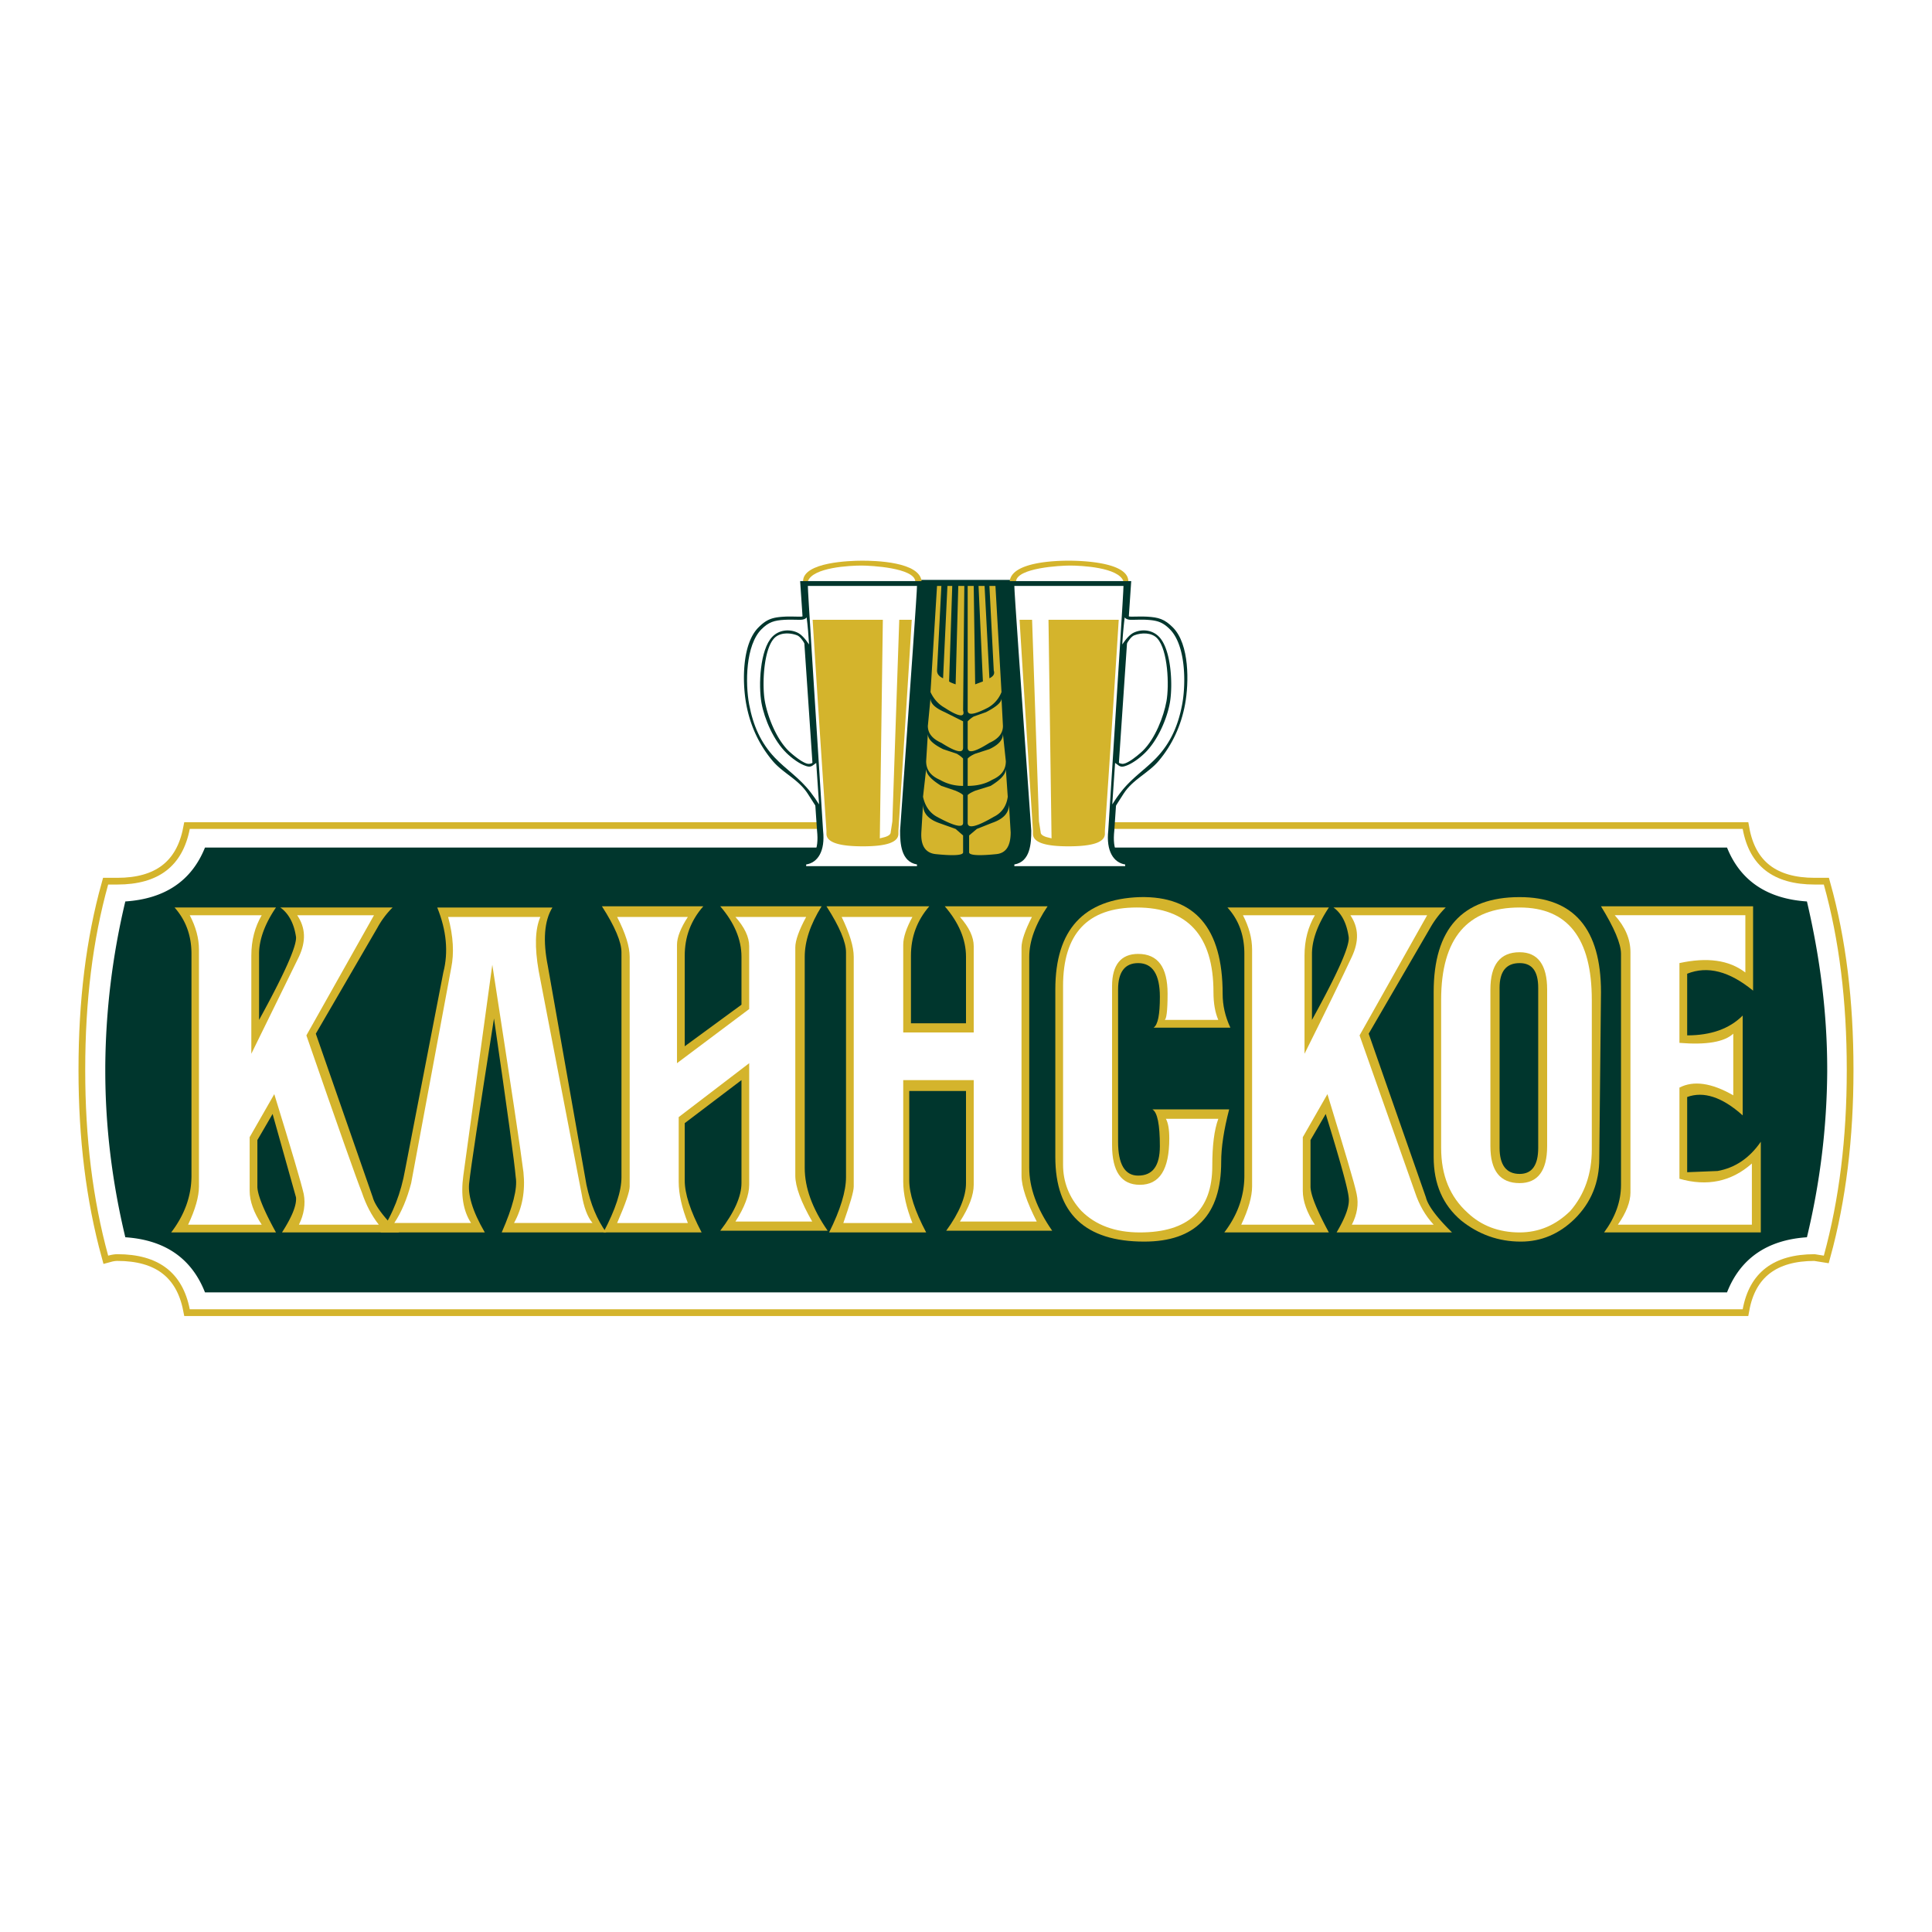 <svg xmlns="http://www.w3.org/2000/svg" width="2500" height="2500" viewBox="0 0 192.756 192.756"><path fill-rule="evenodd" clip-rule="evenodd" fill="#fff" d="M0 0h192.756v192.756H0V0z"/><path d="M181.049 88.25c-4.096 0-6.504-1.833-7.18-5.548H18.934c-.723 3.715-3.131 5.548-7.227 5.548h-.915c-1.542 5.524-2.289 11.674-2.289 18.428v.145c0 6.682.747 12.832 2.289 18.453.434-.121.723-.145.915-.145 4.095 0 6.504 1.832 7.227 5.498h154.935c.676-3.666 3.084-5.498 7.18-5.498l.914.145c1.543-5.621 2.289-11.771 2.289-18.453v-.145c0-6.754-.746-12.904-2.289-18.428h-.914z" fill="none" stroke="#d4b42c" stroke-width="1.34" stroke-miterlimit="2.613"/><path d="M181.049 88.25c-4.096 0-6.504-1.833-7.18-5.548H18.934c-.723 3.715-3.131 5.548-7.227 5.548h-.915c-1.542 5.524-2.289 11.674-2.289 18.428v.145c0 6.682.747 12.832 2.289 18.453.434-.121.723-.145.915-.145 4.095 0 6.504 1.832 7.227 5.498h154.935c.676-3.666 3.084-5.498 7.18-5.498l.914.145c1.543-5.621 2.289-11.771 2.289-18.453v-.145c0-6.754-.746-12.904-2.289-18.428h-.914z" fill-rule="evenodd" clip-rule="evenodd" fill="#fff"/><path d="M172.305 84.559H20.452c-1.325 3.305-3.975 5.114-7.949 5.379a73.156 73.156 0 0 0-1.999 16.451V106.823c0 5.549.675 11.096 1.999 16.619 3.975.266 6.625 2.123 7.949 5.5h151.853c1.324-3.377 3.998-5.234 7.973-5.5a72.367 72.367 0 0 0 2.023-16.449v-.315c0-5.523-.699-11.095-2.023-16.74-3.975-.265-6.649-2.074-7.973-5.379z" fill-rule="evenodd" clip-rule="evenodd" fill="#00362d"/><path d="M159.561 115.602c0 2.365-.793 4.342-2.432 5.982-1.541 1.52-3.348 2.291-5.396 2.291-2.24 0-4.238-.723-5.973-2.121-1.807-1.545-2.723-3.619-2.723-6.32v-16.45c0-6.296 2.842-9.48 8.576-9.48 5.42 0 8.117 3.184 8.117 9.48l-.169 16.618zm-9.948-17.053v15.969c0 1.713.674 2.605 2 2.605 1.252 0 1.854-.893 1.854-2.605V98.549c0-1.641-.602-2.46-1.854-2.46-1.326 0-2 .819-2 2.46z" fill-rule="evenodd" clip-rule="evenodd" fill="#d4b42c"/><path d="M158.814 99.756c0-6.151-2.408-9.215-7.201-9.215-5.203 0-7.83 3.063-7.83 9.215v14.762c0 2.773.893 4.896 2.627 6.465 1.396 1.326 3.154 1.977 5.203 1.977 1.926 0 3.613-.723 5.059-2.146 1.42-1.641 2.143-3.689 2.143-6.15V99.756h-.001zm-4.455-1.037v15.629c0 2.461-.939 3.691-2.746 3.691-1.951 0-2.916-1.23-2.916-3.691V98.719c0-2.461.965-3.715 2.916-3.715 1.807-.001 2.746 1.254 2.746 3.715z" fill-rule="evenodd" clip-rule="evenodd" fill="#fff"/><path d="M159.73 90.42h15.176v8.417c-2.361-1.93-4.529-2.508-6.576-1.688v6.15c2.359 0 4.215-.65 5.539-1.979v9.963c-2.047-1.834-3.902-2.436-5.539-1.834v7.502l3.035-.121c1.734-.312 3.18-1.277 4.311-2.918v9.045h-15.633c1.133-1.543 1.686-3.111 1.686-4.752V95.172c0-1.013-.674-2.605-1.999-4.752z" fill-rule="evenodd" clip-rule="evenodd" fill="#d4b42c"/><path d="M162.67 95.003v23.975c0 .918-.41 2.004-1.254 3.209h13.369v-6.104c-2.047 1.811-4.455 2.316-7.227 1.521v-9.094c1.398-.725 3.203-.482 5.371.771v-6.15c-.914.844-2.721 1.133-5.371.916v-7.96c2.771-.603 4.939-.314 6.576.94v-5.716h-13.031c1.036 1.16 1.567 2.366 1.567 3.692z" fill-rule="evenodd" clip-rule="evenodd" fill="#fff"/><path d="M115.721 99.465c0 1.738-.191 2.775-.627 3.064h7.66c-.529-1.133-.77-2.244-.77-3.377 0-6.561-2.771-9.769-8.264-9.648-5.611.193-8.43 3.256-8.43 9.215v16.715c0 5.621 2.963 8.441 8.863 8.441 5.107 0 7.686-2.652 7.686-7.959 0-1.447.264-3.184.795-5.234h-7.66c.506.289.746 1.543.746 3.666 0 1.979-.723 2.943-2.168 2.943-1.324 0-2-1.135-2-3.377V98.719c0-1.738.676-2.63 2-2.63 1.446 0 2.169 1.134 2.169 3.376z" fill-rule="evenodd" clip-rule="evenodd" fill="#d4b42c"/><path d="M110.951 98.381v15.848c0 2.652.916 3.979 2.77 3.979 1.977 0 2.939-1.52 2.939-4.631 0-.916-.119-1.568-.338-1.953h5.229c-.41 1.109-.602 2.678-.602 4.727 0 4.391-2.41 6.609-7.229 6.609-2.457 0-4.408-.723-5.828-2.146-1.229-1.326-1.83-2.895-1.83-4.607V98.381c0-5.21 2.432-7.84 7.346-7.84 5.082 0 7.66 2.822 7.66 8.443 0 1.133.168 2.049.482 2.773h-5.373c.193 0 .314-.869.314-2.605 0-2.654-.963-3.98-2.939-3.98-1.708 0-2.601 1.086-2.601 3.209z" fill-rule="evenodd" clip-rule="evenodd" fill="#fff"/><path d="M94.258 90.42h10.261c-1.229 1.809-1.83 3.498-1.83 5.041v21.058c0 1.977.746 4.053 2.289 6.271H94.403c1.325-1.809 1.975-3.426 1.975-4.752v-9.189h-5.661v8.924c0 1.326.554 3.039 1.687 5.186H82.72c1.132-2.268 1.687-4.1 1.687-5.523V95.003c0-.989-.626-2.533-1.951-4.583h10.261c-1.229 1.423-1.831 3.063-1.831 4.921v6.754h5.492v-6.634c0-1.736-.722-3.424-2.12-5.041z" fill-rule="evenodd" clip-rule="evenodd" fill="#d4b42c"/><path d="M85.177 95.461v22.916c0 .506-.361 1.713-1.036 3.643h6.89c-.603-1.521-.916-2.895-.916-4.125v-10.131h7.033v10.443c0 1.014-.457 2.244-1.373 3.666h7.66c-.988-1.93-1.518-3.473-1.518-4.582v-22.77c0-.675.361-1.712 1.037-3.039h-7.179c.916 1.037 1.373 2.002 1.373 2.918v8.611h-7.033v-8.756c0-.723.313-1.664.916-2.773h-7.059c.796 1.64 1.205 2.967 1.205 3.979z" fill-rule="evenodd" clip-rule="evenodd" fill="#fff"/><path d="M60.053 90.42H70.17c-1.252 1.423-1.854 3.063-1.854 4.921v9.045l5.661-4.148v-4.777c0-1.736-.723-3.425-2.12-5.041h10.117c-1.132 1.809-1.686 3.498-1.686 5.041v21.058c0 1.977.747 4.053 2.289 6.271h-10.72c1.397-1.809 2.12-3.426 2.12-4.752v-10.275l-5.661 4.293v5.717c0 1.326.554 3.039 1.686 5.186h-9.804c1.204-2.268 1.806-4.1 1.806-5.523V95.003c0-.988-.626-2.532-1.951-4.583z" fill-rule="evenodd" clip-rule="evenodd" fill="#d4b42c"/><path d="M62.823 95.461v22.916c0 .506-.41 1.713-1.252 3.643h7.058c-.603-1.521-.916-2.895-.916-4.125v-6.441l7.034-5.379v12.133c0 1.014-.458 2.244-1.373 3.666h7.66c-1.108-1.93-1.687-3.473-1.687-4.582v-22.77c0-.675.362-1.712 1.084-3.039h-7.058c.916 1.037 1.373 2.002 1.373 2.918v6.271l-7.202 5.402V94.255c0-.723.361-1.664 1.084-2.773H61.57c.844 1.64 1.253 2.967 1.253 3.979z" fill-rule="evenodd" clip-rule="evenodd" fill="#fff"/><path d="M17.417 90.541h10.117c-1.132 1.665-1.686 3.232-1.686 4.631v6.585c2.529-4.607 3.758-7.357 3.686-8.274-.193-1.327-.723-2.34-1.566-2.943h11.201a8.75 8.75 0 0 0-1.518 2.026l-6.143 10.566 5.685 16.328c.217.797 1.06 1.955 2.626 3.498H28.136c.987-1.543 1.469-2.701 1.397-3.498l-2.336-8.32-1.518 2.605v4.631c0 .795.603 2.314 1.855 4.582H17.08c1.325-1.736 2.023-3.617 2.023-5.668V95.172c0-1.857-.578-3.377-1.686-4.631z" fill-rule="evenodd" clip-rule="evenodd" fill="#d4b42c"/><path d="M19.85 94.738v23.639c0 .988-.361 2.291-1.084 3.811h7.347c-.795-1.205-1.205-2.34-1.205-3.377v-5.355l2.457-4.293c1.734 5.621 2.722 8.973 2.938 9.963.193 1.012.024 2.049-.481 3.062h7.973c-.723-.916-1.277-1.979-1.687-3.209-.506-1.254-2.36-6.488-5.54-15.678l6.745-11.988h-7.66c.843 1.254.891 2.605.168 4.148l-4.746 9.673v-9.793c0-1.544.361-2.871 1.036-4.028h-7.179c.605 1.158.918 2.291.918 3.425z" fill-rule="evenodd" clip-rule="evenodd" fill="#fff"/><path d="M122.465 90.541h10.117c-1.107 1.665-1.686 3.232-1.686 4.631v6.585c2.529-4.607 3.781-7.357 3.662-8.274-.193-1.327-.676-2.34-1.518-2.943h11.201a9.539 9.539 0 0 0-1.543 2.026l-6.143 10.566 5.709 16.328c.193.797 1.037 1.955 2.602 3.498h-11.514c.916-1.543 1.324-2.701 1.205-3.498-.072-.844-.844-3.617-2.289-8.32l-1.518 2.605v4.631c0 .795.602 2.314 1.83 4.582h-10.43c1.324-1.736 2-3.617 2-5.668V95.172c.002-1.857-.552-3.377-1.685-4.631z" fill-rule="evenodd" clip-rule="evenodd" fill="#d4b42c"/><path d="M124.922 94.738v23.639c0 .988-.361 2.291-1.084 3.811h7.348c-.795-1.205-1.205-2.34-1.205-3.377v-5.355l2.457-4.293c1.711 5.621 2.723 8.973 2.916 9.963.217 1.012.047 2.049-.482 3.062h8.166c-.844-.916-1.445-1.979-1.855-3.209l-5.539-15.678 6.744-11.988h-7.66c.844 1.254.867 2.605.145 4.148-.916 1.955-2.48 5.187-4.721 9.673v-9.793c0-1.544.361-2.871 1.035-4.028h-7.178c.6 1.158.913 2.291.913 3.425z" fill-rule="evenodd" clip-rule="evenodd" fill="#fff"/><path d="M54.657 96.379l3.854 21.828c.41 1.93 1.06 3.498 1.976 4.752H50.056c1.108-2.531 1.59-4.389 1.397-5.523-.121-1.447-.843-6.705-2.168-15.822-1.518 9.648-2.337 15.074-2.457 16.281-.193 1.23.289 2.918 1.542 5.064H37.964c1.252-1.857 2.047-3.955 2.457-6.271l3.806-19.658c.53-2.05.313-4.221-.603-6.488h11.49c-.818 1.326-.963 3.304-.457 5.837z" fill-rule="evenodd" clip-rule="evenodd" fill="#d4b42c"/><path d="M53.911 91.482h-9.202c.53 1.954.603 3.642.313 5.065l-3.999 21.492c-.409 1.568-.963 2.895-1.686 3.98h7.66c-.795-1.23-1.036-2.799-.771-4.729l2.891-21.033c1.855 11.988 2.891 18.887 3.107 20.695.193 1.857-.096 3.545-.939 5.066h7.829c-.506-.604-.867-1.568-1.084-2.895l-4.288-22.264c-.409-2.362-.362-4.147.169-5.377z" fill-rule="evenodd" clip-rule="evenodd" fill="#fff"/><path fill-rule="evenodd" clip-rule="evenodd" fill="#00362d" d="M104.52 57.857H89.464v29.042h15.056V57.857z"/><path d="M91.95 58.002c.062.645-.599 1.078-1.834 1.399-1.352.352-2.771.434-4.167.434-1.389 0-2.802-.074-4.143-.434-1.207-.325-1.686-.869-1.686-1.399 0-1.945 4.765-2.056 5.841-2.062 1.325-.008 5.802.102 5.989 2.062z" fill-rule="evenodd" clip-rule="evenodd" fill="#d4b42c"/><path d="M85.959 56.426c-1.131 0-4.878.171-5.359 1.576-.133.388.409.725 1.373.917 1.309.26 2.64.482 3.975.482 1.342 0 2.68-.23 3.999-.482.952-.183 1.405-.506 1.373-.917-.105-1.354-4.457-1.576-5.361-1.576z" fill-rule="evenodd" clip-rule="evenodd" fill="#fff"/><path d="M90.404 82.871l1.687-24.893H79.83l1.686 24.893c.216 1.978-.361 2.967-1.686 3.088v.94h12.26l-.169-.94c-1.204-.122-1.733-1.11-1.517-3.088z" fill-rule="evenodd" clip-rule="evenodd" fill="#00362d"/><path d="M80.287 61.234c0 .217-.168.29-.458.29-.522 0-1.045-.03-1.566 0-1.159.067-1.752.228-2.601 1.085-1.65 1.665-1.61 5.484-1.205 7.67.391 2.108 1.265 4.014 2.62 5.625 1.054 1.253 2.592 1.845 3.522 3.3l1.373 2.146.313.603c0-.399-.047-.75-.071-1.144l-.242-3.921c0-.249-.05-.597-.134-1.001a2.121 2.121 0 0 0-.104-.353c-.052-.13-.124-.138-.134-.105-.104.339-.388.724-.852.777-.216.025-.457-.094-.705-.235-.473-.269-1.134-.833-1.36-1.053-1.25-1.217-2.099-3.441-2.372-4.952-.284-1.566-.152-5.099.916-6.271.552-.606 1.576-.586 2.288-.313.325.124.603.555.916 1.085.083.133.195.226.28.341.09.122.29.108.322-.027v-1.398c-.017-.617-.094-1.572-.313-2.147-.074-.211-.365-.141-.433-.002z" fill-rule="evenodd" clip-rule="evenodd" fill="#00362d"/><path d="M91.488 86.417H80.432v-.169c1.159-.179 1.913-1.34 1.686-3.377C81.13 67.241 80.6 59.063 80.6 58.46h10.888c0 .603-.578 8.78-1.686 24.41 0 1.265.085 3.104 1.686 3.377v.17z" fill-rule="evenodd" clip-rule="evenodd" fill="#fff"/><path d="M80.479 61.596c.117.897.183 1.784.241 2.702-.41-.603-.79-1.026-1.205-1.206-.84-.364-1.816-.223-2.457.434-1.249 1.281-1.396 4.886-1.084 6.609.292 1.612 1.215 3.745 2.492 4.992.518.505 1.279 1.085 1.964 1.303.51.162.607-.042 1.006-.314l.282 4.14c-.345-.53-.446-.693-.831-1.196-1.109-1.45-2.473-2.292-3.594-3.477-1.382-1.462-2.151-3.176-2.549-5.303-.396-2.122-.358-5.913 1.229-7.501.727-.728 1.285-.88 2.288-.941.521-.032 1.044 0 1.566 0 .292-.001.532-.073.652-.242z" fill-rule="evenodd" clip-rule="evenodd" fill="#fff"/><path d="M86.092 84.438c-2.433 0-3.637-.41-3.637-1.254v-.313a3493.034 3493.034 0 0 1-1.379-21.033h7.006l-.303 21.805.481-.121c.41-.121.603-.29.603-.482l.168-1.085.688-20.117h1.248c-.23 3.82-.674 10.842-1.333 21.033v.313c-.001.844-1.157 1.254-3.542 1.254zM100.74 58.002c-.061.645.598 1.078 1.834 1.399 1.352.352 2.771.434 4.168.434 1.389 0 2.803-.074 4.143-.434 1.207-.325 1.688-.869 1.688-1.399 0-1.945-4.766-2.056-5.842-2.062-1.327-.008-5.803.102-5.991 2.062z" fill-rule="evenodd" clip-rule="evenodd" fill="#d4b42c"/><path d="M106.73 56.426c1.131 0 4.879.171 5.359 1.576.133.388-.41.725-1.373.917-1.309.26-2.641.482-3.975.482-1.342 0-2.68-.23-3.998-.482-.953-.183-1.406-.506-1.373-.917.105-1.354 4.456-1.576 5.36-1.576z" fill-rule="evenodd" clip-rule="evenodd" fill="#fff"/><path d="M102.285 82.871L100.6 57.978h12.262l-1.688 24.893c-.217 1.978.361 2.967 1.688 3.088v.94H100.6l.168-.94c1.205-.122 1.734-1.11 1.517-3.088z" fill-rule="evenodd" clip-rule="evenodd" fill="#00362d"/><path d="M112.402 61.234c0 .217.17.29.459.29.521 0 1.045-.03 1.564 0 1.16.067 1.752.228 2.602 1.085 1.65 1.665 1.609 5.484 1.205 7.67-.391 2.108-1.264 4.014-2.619 5.625-1.055 1.253-2.594 1.845-3.523 3.3l-1.373 2.146-.312.603c0-.399.047-.75.07-1.144l.242-3.921c0-.249.049-.597.135-1.001.029-.142.068-.262.104-.353.053-.13.125-.138.135-.105.104.339.389.724.852.777.215.025.455-.094.705-.235.473-.269 1.133-.833 1.359-1.053 1.248-1.217 2.098-3.441 2.371-4.952.285-1.566.152-5.099-.914-6.271-.553-.606-1.576-.586-2.289-.313-.324.124-.602.555-.916 1.085-.082.133-.193.226-.279.341-.09.122-.289.108-.322-.027v-1.398c.018-.617.094-1.572.312-2.147.073-.211.364-.141.432-.002z" fill-rule="evenodd" clip-rule="evenodd" fill="#00362d"/><path d="M101.201 86.417h11.057v-.169c-1.158-.179-1.912-1.34-1.686-3.377.988-15.63 1.518-23.807 1.518-24.41h-10.889c0 .603.578 8.78 1.688 24.41 0 1.265-.086 3.104-1.688 3.377v.169z" fill-rule="evenodd" clip-rule="evenodd" fill="#fff"/><path d="M112.211 61.596a40.466 40.466 0 0 0-.242 2.702c.41-.603.789-1.026 1.205-1.206.84-.364 1.816-.223 2.457.434 1.248 1.281 1.396 4.886 1.084 6.609-.293 1.612-1.215 3.745-2.492 4.992-.518.505-1.279 1.085-1.965 1.303-.51.162-.605-.042-1.006-.314l-.281 4.14c.344-.53.445-.693.83-1.196 1.109-1.45 2.473-2.292 3.594-3.477 1.383-1.462 2.15-3.176 2.549-5.303.396-2.122.357-5.913-1.229-7.501-.727-.728-1.285-.88-2.289-.941-.52-.032-1.043 0-1.564 0-.29-.001-.532-.073-.651-.242z" fill-rule="evenodd" clip-rule="evenodd" fill="#fff"/><path d="M106.598 84.438c2.434 0 3.637-.41 3.637-1.254v-.313a3734.626 3734.626 0 0 0 1.381-21.033h-7.008l.305 21.805-.482-.121c-.41-.121-.602-.29-.602-.482l-.17-1.085-.688-20.117h-1.248c.23 3.82.674 10.842 1.334 21.033v.313c0 .844 1.156 1.254 3.541 1.254zM93.656 82.099c-1.06-.386-1.565-.989-1.565-1.833l-.169 2.774c-.072 1.327.41 2.05 1.397 2.171 1.854.193 2.77.121 2.77-.169v-1.688l-.747-.651-1.686-.604zm-.168-23.639l-.651 10.589c.337.724.819 1.23 1.421 1.568 1.397.916 2.047.989 1.831.265l.121-12.422h-.602l-.265 9.817c-.337-.121-.53-.193-.65-.29l.313-9.528h-.481l-.434 9.214c-.409-.193-.602-.434-.602-.772l.433-8.442h-.434v.001zm3.058 0v12.422c0 .531.674.41 2-.265a3.05 3.05 0 0 0 1.373-1.568l-.603-10.589h-.602l.434 8.442c.121.338-.049.579-.434.772l-.482-9.214h-.602l.434 9.528-.771.29-.145-9.817h-.602v-.001zm1.831 12.591l-1.229.435a2.82 2.82 0 0 0-.602.482v2.629c0 .603.723.435 2.168-.482.916-.41 1.35-.965 1.35-1.688l-.145-2.75c.001.41-.53.844-1.542 1.374zm.603 6.754c.939-.41 1.373-1.013 1.373-1.857l-.289-2.726c0 .603-.434 1.086-1.35 1.52l-1.421.458c-.264.121-.553.265-.747.482v2.726c.917.001 1.759-.193 2.434-.603zm-.144.604l-1.543.482c-.264.12-.553.241-.747.434v2.774c0 .603.868.41 2.602-.604.795-.386 1.277-1.085 1.396-2.002l-.191-2.774c.001.531-.531 1.086-1.517 1.69zm1.998 4.631l-.168-2.774c0 .844-.555 1.447-1.686 1.833l-1.518.603-.771.651v1.688c0 .29.939.362 2.77.169.939-.12 1.373-.844 1.373-2.17zm-6.913-8.925c1.445.917 2.168 1.085 2.168.482v-2.629l-1.831-.917c-.939-.41-1.421-.844-1.421-1.375l-.265 2.75c0 .724.433 1.279 1.349 1.689zm.168.627c-1.012-.506-1.518-.989-1.518-1.52l-.168 2.726c0 .844.433 1.448 1.373 1.857.723.41 1.469.604 2.312.604v-2.726c-.193-.217-.433-.362-.626-.482l-1.373-.459zm-1.685 1.978l-.313 2.774c.193.917.674 1.616 1.397 2.002 1.734.941 2.601 1.134 2.601.604v-2.774c-.193-.193-.481-.313-.747-.434l-1.421-.482c-.988-.605-1.517-1.16-1.517-1.69z" fill-rule="evenodd" clip-rule="evenodd" fill="#d4b42c"/></svg>